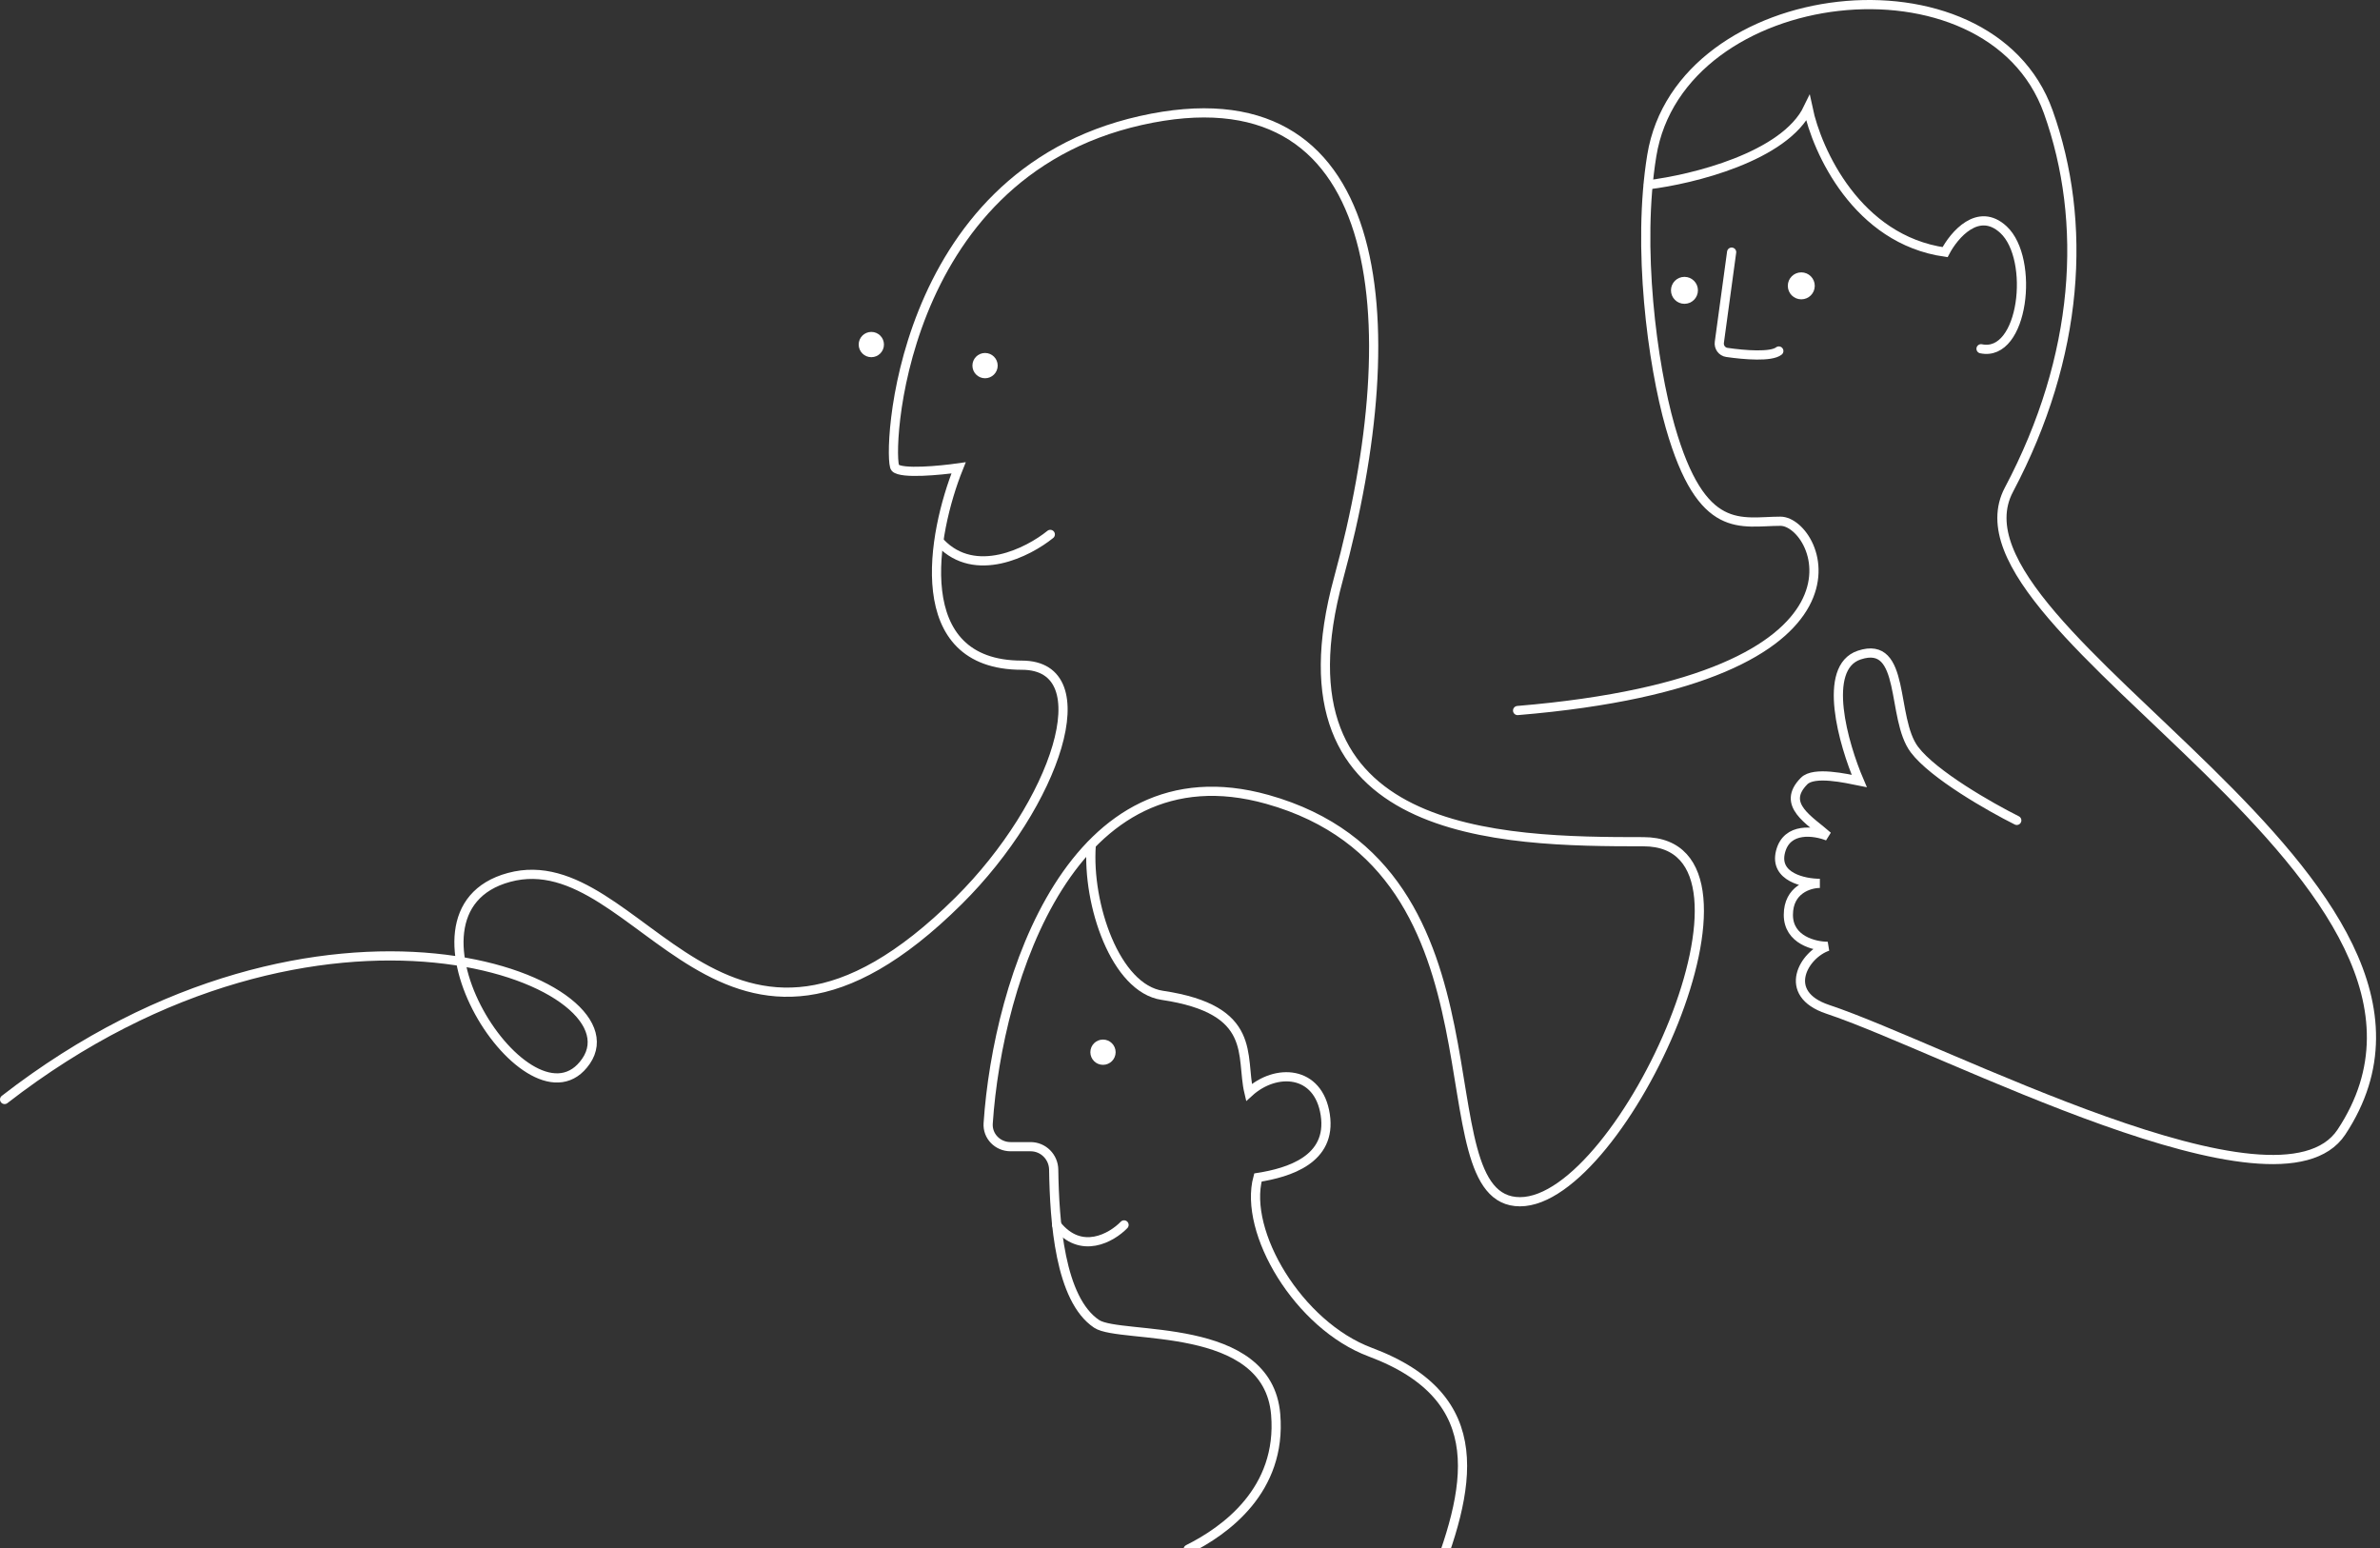 <?xml version="1.0" encoding="UTF-8"?> <svg xmlns="http://www.w3.org/2000/svg" width="518" height="337" viewBox="0 0 518 337" fill="none"><rect x="0" y="0" width="518" height="337" fill="#333333" stroke="none"/><path d="M258.597 337.18C266.638 333.171 279.028 324.336 277.65 307.844C275.927 287.228 243.857 291.569 238.688 288.133C230.643 282.786 229.496 265.716 229.333 254.56C229.292 251.798 227.067 249.565 224.306 249.565H219.948C217.149 249.565 214.887 247.282 215.074 244.489C217.171 213.249 233.391 162.077 275.829 173.977C330.967 189.438 308.422 261.547 330.822 261.547C353.222 261.547 388.717 183.193 357.702 183.193C326.686 183.193 275.829 182.567 291.336 125.875C306.844 69.184 301.675 14.21 248.259 26.236C194.844 38.261 193.121 100.106 194.844 101.824C196.223 103.199 204.608 102.397 208.629 101.824C202.885 116.14 197.601 144.773 222.413 144.773C239.937 144.773 229.831 175.027 208.629 196.056C157.327 246.941 139.526 183.193 110.798 190.957C83.023 198.464 115.644 248.353 127.562 230.935C139.48 213.517 69.992 185.782 1 239.291" stroke="white" stroke-width="2" stroke-linecap="round"></path><path d="M228.593 116.31C223.789 120.209 212.286 126.038 204.712 118.158" stroke="white" stroke-width="2" stroke-linecap="round"></path><path d="M358.324 361.097C347.064 369.255 300.692 372.628 311.411 345.912C320.207 323.989 324.897 304.245 298.217 294.271C282.579 288.425 270.565 268.113 273.783 256.271C280.485 255.218 289.909 252.373 288.443 242.63C286.977 232.886 277.692 232.399 271.828 237.758C269.951 229.863 273.872 219.732 252.96 216.622C242.78 215.107 236.583 196.835 237.5 184" stroke="white" stroke-width="2" stroke-linecap="round"></path><path d="M244.647 266.59C241.965 269.357 235.278 273.231 229.978 266.59" stroke="white" stroke-width="2" stroke-linecap="round"></path><circle cx="2.75" cy="2.75" r="2.75" transform="matrix(-1 0 0 1 242.813 226.252)" fill="white"></circle><circle cx="2.75" cy="2.75" r="2.75" transform="matrix(-1 0 0 1 217.144 76.822)" fill="white"></circle><circle cx="2.75" cy="2.75" r="2.75" transform="matrix(-1 0 0 1 192.391 72.238)" fill="white"></circle><circle cx="392.045" cy="62.211" r="2.934" fill="white"></circle><circle cx="366.616" cy="63.189" r="2.934" fill="white"></circle><path d="M330.302 154.641C412.291 147.791 396.089 113.444 387.517 113.444C378.946 113.444 370.374 116.871 363.517 92.885C359.603 79.193 356.247 53.779 359.508 33.849C365.696 -3.971 432.898 -11.761 445.804 24.354C454.375 48.34 452.661 77.467 437.232 106.592C420.69 137.818 545.56 192.008 509.606 246.384C495.925 267.074 423.039 228.075 397.803 219.668C387.517 216.241 392.66 207.675 397.803 205.962C394.946 205.962 389.231 204.592 389.231 199.109C389.231 193.625 393.803 192.255 396.089 192.255C392.66 192.255 386.146 190.885 387.517 185.402C388.889 179.92 394.946 180.834 397.803 181.976C394.001 178.549 387.517 175.174 392.66 169.983C394.818 167.805 401.803 169.412 404.66 169.983C401.232 161.988 396.432 145.312 404.66 142.571C414.946 139.144 411.517 156.277 416.66 163.13C420.775 168.612 433.232 175.694 438.946 178.549" stroke="white" stroke-width="2" stroke-linecap="round"></path><path d="M358.791 40.206C368.246 39.065 388.426 34.142 393.512 23.579C395.468 32.87 404.172 52.138 423.342 54.876C425.298 51.127 430.579 44.9 436.056 49.986C442.902 56.343 440.457 77.86 431.166 75.904" stroke="white" stroke-width="2" stroke-linecap="round"></path><path d="M376.885 54.876L374.21 74.497C374.065 75.557 374.78 76.545 375.839 76.699C379.739 77.265 385.497 77.719 387.155 76.393" stroke="white" stroke-width="2" stroke-linecap="round"></path></svg> 